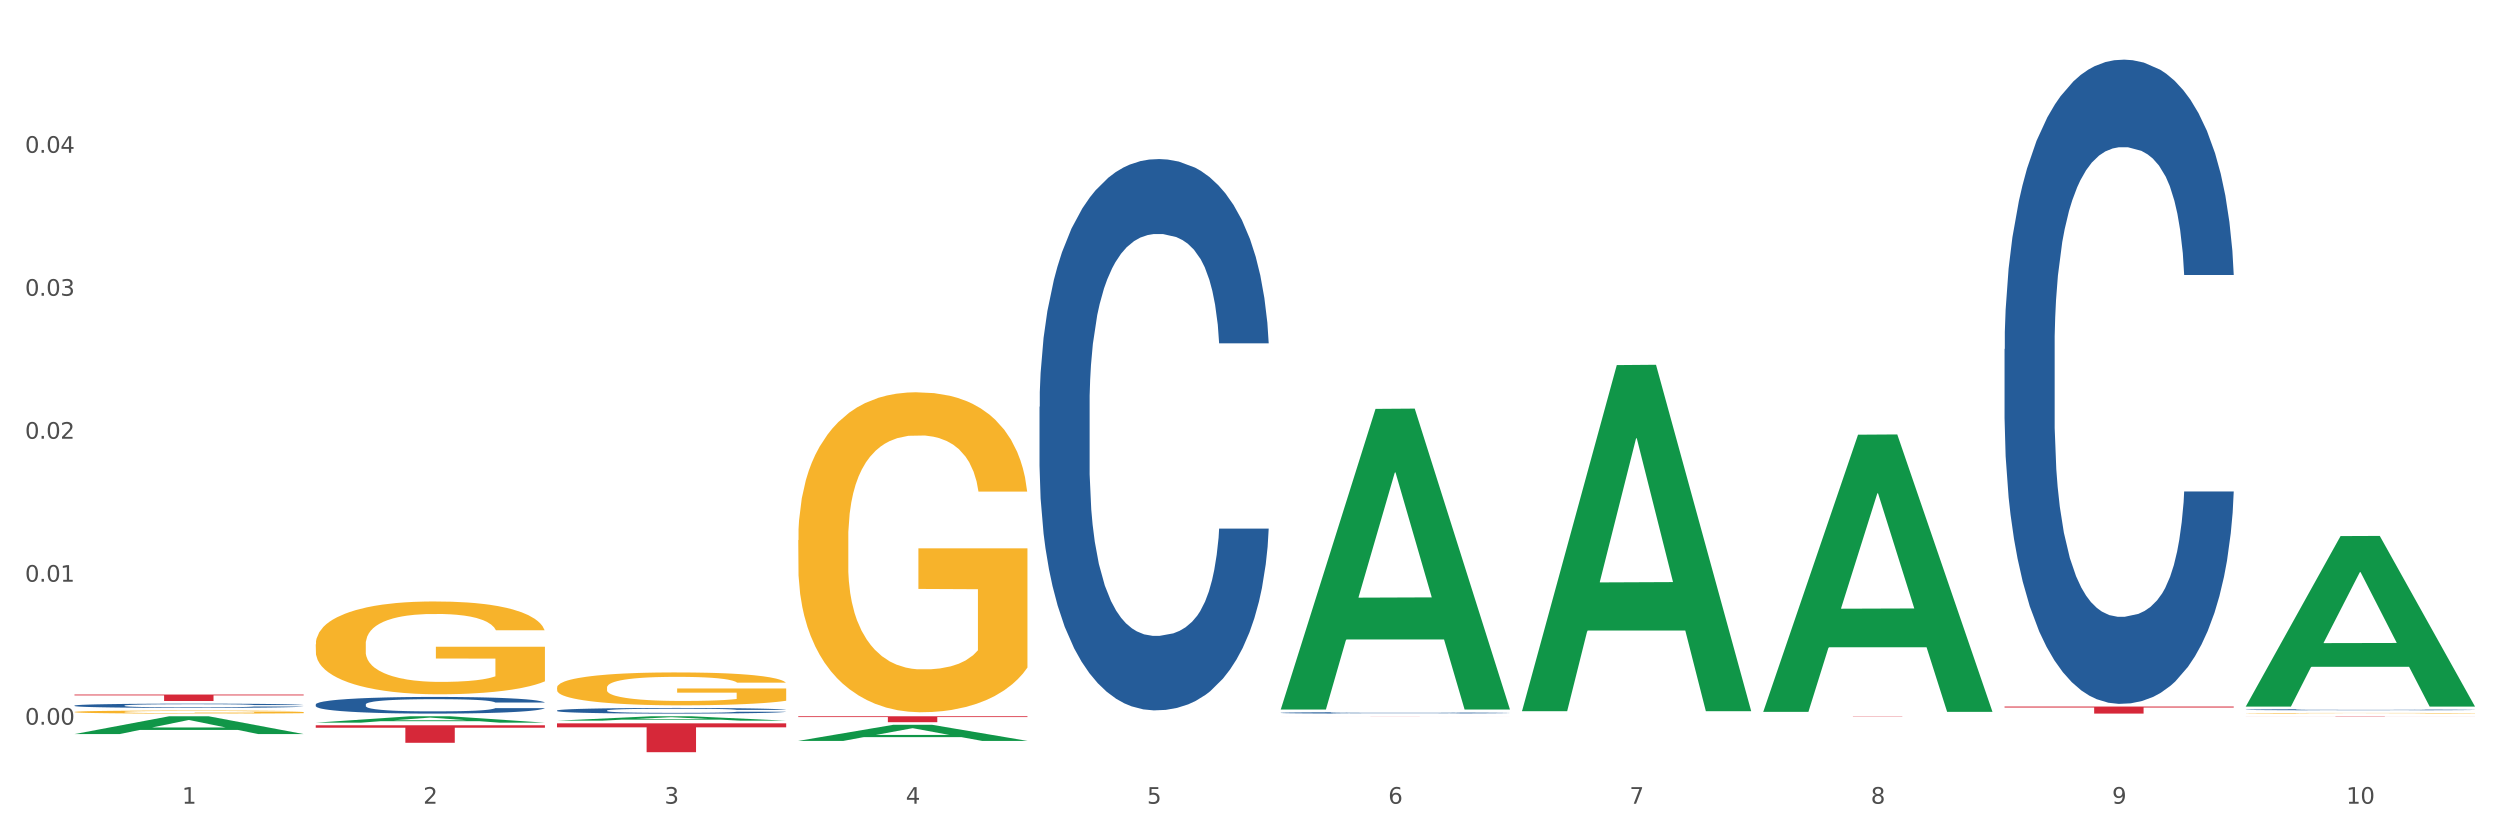 <?xml version="1.0" encoding="utf-8" standalone="no"?>
<!DOCTYPE svg PUBLIC "-//W3C//DTD SVG 1.1//EN"
  "http://www.w3.org/Graphics/SVG/1.1/DTD/svg11.dtd">
<svg xmlns:xlink="http://www.w3.org/1999/xlink" width="1080pt" height="360pt" viewBox="0 0 1080 360" xmlns="http://www.w3.org/2000/svg" version="1.1">
 <rect x="0" y="0" width="1080" height="360" fill="#333333" stroke="none"/>
 <defs>
  <style type="text/css">*{stroke-linejoin: round; stroke-linecap: butt}</style>
 </defs>
 <g id="figure_1">
  <g id="patch_1">
   <path d="M 0 360 
L 1080 360 
L 1080 0 
L 0 0 
z
" style="fill: #ffffff; stroke: #ffffff; stroke-linejoin: miter"/>
  </g>
  <g id="axes_1">
   <g id="matplotlib.axis_1">
    <g id="xtick_1">
     <g id="text_1">
      <!-- 1 -->
      <g style="fill: #4d4d4d" transform="translate(78.627 347.204) scale(0.096 -0.096)">
       <defs>
        <path id="DejaVuSans-31" d="M 794 531 
L 1825 531 
L 1825 4091 
L 703 3866 
L 703 4441 
L 1819 4666 
L 2450 4666 
L 2450 531 
L 3481 531 
L 3481 0 
L 794 0 
L 794 531 
z
" transform="scale(0.016)"/>
       </defs>
       <use xlink:href="#DejaVuSans-31"/>
      </g>
     </g>
    </g>
    <g id="xtick_2">
     <g id="text_2">
      <!-- 2 -->
      <g style="fill: #4d4d4d" transform="translate(182.851 347.204) scale(0.096 -0.096)">
       <defs>
        <path id="DejaVuSans-32" d="M 1228 531 
L 3431 531 
L 3431 0 
L 469 0 
L 469 531 
Q 828 903 1448 1529 
Q 2069 2156 2228 2338 
Q 2531 2678 2651 2914 
Q 2772 3150 2772 3378 
Q 2772 3750 2511 3984 
Q 2250 4219 1831 4219 
Q 1534 4219 1204 4116 
Q 875 4013 500 3803 
L 500 4441 
Q 881 4594 1212 4672 
Q 1544 4750 1819 4750 
Q 2544 4750 2975 4387 
Q 3406 4025 3406 3419 
Q 3406 3131 3298 2873 
Q 3191 2616 2906 2266 
Q 2828 2175 2409 1742 
Q 1991 1309 1228 531 
z
" transform="scale(0.016)"/>
       </defs>
       <use xlink:href="#DejaVuSans-32"/>
      </g>
     </g>
    </g>
    <g id="xtick_3">
     <g id="text_3">
      <!-- 3 -->
      <g style="fill: #4d4d4d" transform="translate(287.074 347.204) scale(0.096 -0.096)">
       <defs>
        <path id="DejaVuSans-33" d="M 2597 2516 
Q 3050 2419 3304 2112 
Q 3559 1806 3559 1356 
Q 3559 666 3084 287 
Q 2609 -91 1734 -91 
Q 1441 -91 1130 -33 
Q 819 25 488 141 
L 488 750 
Q 750 597 1062 519 
Q 1375 441 1716 441 
Q 2309 441 2620 675 
Q 2931 909 2931 1356 
Q 2931 1769 2642 2001 
Q 2353 2234 1838 2234 
L 1294 2234 
L 1294 2753 
L 1863 2753 
Q 2328 2753 2575 2939 
Q 2822 3125 2822 3475 
Q 2822 3834 2567 4026 
Q 2313 4219 1838 4219 
Q 1578 4219 1281 4162 
Q 984 4106 628 3988 
L 628 4550 
Q 988 4650 1302 4700 
Q 1616 4750 1894 4750 
Q 2613 4750 3031 4423 
Q 3450 4097 3450 3541 
Q 3450 3153 3228 2886 
Q 3006 2619 2597 2516 
z
" transform="scale(0.016)"/>
       </defs>
       <use xlink:href="#DejaVuSans-33"/>
      </g>
     </g>
    </g>
    <g id="xtick_4">
     <g id="text_4">
      <!-- 4 -->
      <g style="fill: #4d4d4d" transform="translate(391.298 347.204) scale(0.096 -0.096)">
       <defs>
        <path id="DejaVuSans-34" d="M 2419 4116 
L 825 1625 
L 2419 1625 
L 2419 4116 
z
M 2253 4666 
L 3047 4666 
L 3047 1625 
L 3713 1625 
L 3713 1100 
L 3047 1100 
L 3047 0 
L 2419 0 
L 2419 1100 
L 313 1100 
L 313 1709 
L 2253 4666 
z
" transform="scale(0.016)"/>
       </defs>
       <use xlink:href="#DejaVuSans-34"/>
      </g>
     </g>
    </g>
    <g id="xtick_5">
     <g id="text_5">
      <!-- 5 -->
      <g style="fill: #4d4d4d" transform="translate(495.522 347.204) scale(0.096 -0.096)">
       <defs>
        <path id="DejaVuSans-35" d="M 691 4666 
L 3169 4666 
L 3169 4134 
L 1269 4134 
L 1269 2991 
Q 1406 3038 1543 3061 
Q 1681 3084 1819 3084 
Q 2600 3084 3056 2656 
Q 3513 2228 3513 1497 
Q 3513 744 3044 326 
Q 2575 -91 1722 -91 
Q 1428 -91 1123 -41 
Q 819 9 494 109 
L 494 744 
Q 775 591 1075 516 
Q 1375 441 1709 441 
Q 2250 441 2565 725 
Q 2881 1009 2881 1497 
Q 2881 1984 2565 2268 
Q 2250 2553 1709 2553 
Q 1456 2553 1204 2497 
Q 953 2441 691 2322 
L 691 4666 
z
" transform="scale(0.016)"/>
       </defs>
       <use xlink:href="#DejaVuSans-35"/>
      </g>
     </g>
    </g>
    <g id="xtick_6">
     <g id="text_6">
      <!-- 6 -->
      <g style="fill: #4d4d4d" transform="translate(599.745 347.204) scale(0.096 -0.096)">
       <defs>
        <path id="DejaVuSans-36" d="M 2113 2584 
Q 1688 2584 1439 2293 
Q 1191 2003 1191 1497 
Q 1191 994 1439 701 
Q 1688 409 2113 409 
Q 2538 409 2786 701 
Q 3034 994 3034 1497 
Q 3034 2003 2786 2293 
Q 2538 2584 2113 2584 
z
M 3366 4563 
L 3366 3988 
Q 3128 4100 2886 4159 
Q 2644 4219 2406 4219 
Q 1781 4219 1451 3797 
Q 1122 3375 1075 2522 
Q 1259 2794 1537 2939 
Q 1816 3084 2150 3084 
Q 2853 3084 3261 2657 
Q 3669 2231 3669 1497 
Q 3669 778 3244 343 
Q 2819 -91 2113 -91 
Q 1303 -91 875 529 
Q 447 1150 447 2328 
Q 447 3434 972 4092 
Q 1497 4750 2381 4750 
Q 2619 4750 2861 4703 
Q 3103 4656 3366 4563 
z
" transform="scale(0.016)"/>
       </defs>
       <use xlink:href="#DejaVuSans-36"/>
      </g>
     </g>
    </g>
    <g id="xtick_7">
     <g id="text_7">
      <!-- 7 -->
      <g style="fill: #4d4d4d" transform="translate(703.969 347.204) scale(0.096 -0.096)">
       <defs>
        <path id="DejaVuSans-37" d="M 525 4666 
L 3525 4666 
L 3525 4397 
L 1831 0 
L 1172 0 
L 2766 4134 
L 525 4134 
L 525 4666 
z
" transform="scale(0.016)"/>
       </defs>
       <use xlink:href="#DejaVuSans-37"/>
      </g>
     </g>
    </g>
    <g id="xtick_8">
     <g id="text_8">
      <!-- 8 -->
      <g style="fill: #4d4d4d" transform="translate(808.193 347.204) scale(0.096 -0.096)">
       <defs>
        <path id="DejaVuSans-38" d="M 2034 2216 
Q 1584 2216 1326 1975 
Q 1069 1734 1069 1313 
Q 1069 891 1326 650 
Q 1584 409 2034 409 
Q 2484 409 2743 651 
Q 3003 894 3003 1313 
Q 3003 1734 2745 1975 
Q 2488 2216 2034 2216 
z
M 1403 2484 
Q 997 2584 770 2862 
Q 544 3141 544 3541 
Q 544 4100 942 4425 
Q 1341 4750 2034 4750 
Q 2731 4750 3128 4425 
Q 3525 4100 3525 3541 
Q 3525 3141 3298 2862 
Q 3072 2584 2669 2484 
Q 3125 2378 3379 2068 
Q 3634 1759 3634 1313 
Q 3634 634 3220 271 
Q 2806 -91 2034 -91 
Q 1263 -91 848 271 
Q 434 634 434 1313 
Q 434 1759 690 2068 
Q 947 2378 1403 2484 
z
M 1172 3481 
Q 1172 3119 1398 2916 
Q 1625 2713 2034 2713 
Q 2441 2713 2670 2916 
Q 2900 3119 2900 3481 
Q 2900 3844 2670 4047 
Q 2441 4250 2034 4250 
Q 1625 4250 1398 4047 
Q 1172 3844 1172 3481 
z
" transform="scale(0.016)"/>
       </defs>
       <use xlink:href="#DejaVuSans-38"/>
      </g>
     </g>
    </g>
    <g id="xtick_9">
     <g id="text_9">
      <!-- 9 -->
      <g style="fill: #4d4d4d" transform="translate(912.416 347.204) scale(0.096 -0.096)">
       <defs>
        <path id="DejaVuSans-39" d="M 703 97 
L 703 672 
Q 941 559 1184 500 
Q 1428 441 1663 441 
Q 2288 441 2617 861 
Q 2947 1281 2994 2138 
Q 2813 1869 2534 1725 
Q 2256 1581 1919 1581 
Q 1219 1581 811 2004 
Q 403 2428 403 3163 
Q 403 3881 828 4315 
Q 1253 4750 1959 4750 
Q 2769 4750 3195 4129 
Q 3622 3509 3622 2328 
Q 3622 1225 3098 567 
Q 2575 -91 1691 -91 
Q 1453 -91 1209 -44 
Q 966 3 703 97 
z
M 1959 2075 
Q 2384 2075 2632 2365 
Q 2881 2656 2881 3163 
Q 2881 3666 2632 3958 
Q 2384 4250 1959 4250 
Q 1534 4250 1286 3958 
Q 1038 3666 1038 3163 
Q 1038 2656 1286 2365 
Q 1534 2075 1959 2075 
z
" transform="scale(0.016)"/>
       </defs>
       <use xlink:href="#DejaVuSans-39"/>
      </g>
     </g>
    </g>
    <g id="xtick_10">
     <g id="text_10">
      <!-- 10 -->
      <g style="fill: #4d4d4d" transform="translate(1013.586 347.204) scale(0.096 -0.096)">
       <defs>
        <path id="DejaVuSans-30" d="M 2034 4250 
Q 1547 4250 1301 3770 
Q 1056 3291 1056 2328 
Q 1056 1369 1301 889 
Q 1547 409 2034 409 
Q 2525 409 2770 889 
Q 3016 1369 3016 2328 
Q 3016 3291 2770 3770 
Q 2525 4250 2034 4250 
z
M 2034 4750 
Q 2819 4750 3233 4129 
Q 3647 3509 3647 2328 
Q 3647 1150 3233 529 
Q 2819 -91 2034 -91 
Q 1250 -91 836 529 
Q 422 1150 422 2328 
Q 422 3509 836 4129 
Q 1250 4750 2034 4750 
z
" transform="scale(0.016)"/>
       </defs>
       <use xlink:href="#DejaVuSans-31"/>
       <use xlink:href="#DejaVuSans-30" transform="translate(63.623 0)"/>
      </g>
     </g>
    </g>
    <g id="xtick_11"/>
    <g id="xtick_12"/>
    <g id="xtick_13"/>
    <g id="xtick_14"/>
    <g id="xtick_15"/>
    <g id="xtick_16"/>
    <g id="xtick_17"/>
    <g id="xtick_18"/>
    <g id="xtick_19"/>
   </g>
   <g id="matplotlib.axis_2">
    <g id="ytick_1">
     <g id="text_11">
      <!-- 0.00 -->
      <g style="fill: #4d4d4d" transform="translate(10.8 313.062) scale(0.096 -0.096)">
       <defs>
        <path id="DejaVuSans-2e" d="M 684 794 
L 1344 794 
L 1344 0 
L 684 0 
L 684 794 
z
" transform="scale(0.016)"/>
       </defs>
       <use xlink:href="#DejaVuSans-30"/>
       <use xlink:href="#DejaVuSans-2e" transform="translate(63.623 0)"/>
       <use xlink:href="#DejaVuSans-30" transform="translate(95.41 0)"/>
       <use xlink:href="#DejaVuSans-30" transform="translate(159.033 0)"/>
      </g>
     </g>
    </g>
    <g id="ytick_2">
     <g id="text_12">
      <!-- 0.01 -->
      <g style="fill: #4d4d4d" transform="translate(10.8 251.297) scale(0.096 -0.096)">
       <use xlink:href="#DejaVuSans-30"/>
       <use xlink:href="#DejaVuSans-2e" transform="translate(63.623 0)"/>
       <use xlink:href="#DejaVuSans-30" transform="translate(95.41 0)"/>
       <use xlink:href="#DejaVuSans-31" transform="translate(159.033 0)"/>
      </g>
     </g>
    </g>
    <g id="ytick_3">
     <g id="text_13">
      <!-- 0.02 -->
      <g style="fill: #4d4d4d" transform="translate(10.8 189.532) scale(0.096 -0.096)">
       <use xlink:href="#DejaVuSans-30"/>
       <use xlink:href="#DejaVuSans-2e" transform="translate(63.623 0)"/>
       <use xlink:href="#DejaVuSans-30" transform="translate(95.41 0)"/>
       <use xlink:href="#DejaVuSans-32" transform="translate(159.033 0)"/>
      </g>
     </g>
    </g>
    <g id="ytick_4">
     <g id="text_14">
      <!-- 0.03 -->
      <g style="fill: #4d4d4d" transform="translate(10.8 127.767) scale(0.096 -0.096)">
       <use xlink:href="#DejaVuSans-30"/>
       <use xlink:href="#DejaVuSans-2e" transform="translate(63.623 0)"/>
       <use xlink:href="#DejaVuSans-30" transform="translate(95.41 0)"/>
       <use xlink:href="#DejaVuSans-33" transform="translate(159.033 0)"/>
      </g>
     </g>
    </g>
    <g id="ytick_5">
     <g id="text_15">
      <!-- 0.04 -->
      <g style="fill: #4d4d4d" transform="translate(10.8 66.002) scale(0.096 -0.096)">
       <use xlink:href="#DejaVuSans-30"/>
       <use xlink:href="#DejaVuSans-2e" transform="translate(63.623 0)"/>
       <use xlink:href="#DejaVuSans-30" transform="translate(95.41 0)"/>
       <use xlink:href="#DejaVuSans-34" transform="translate(159.033 0)"/>
      </g>
     </g>
    </g>
    <g id="ytick_6"/>
    <g id="ytick_7"/>
    <g id="ytick_8"/>
    <g id="ytick_9"/>
    <g id="ytick_10"/>
   </g>
   <g id="PolyCollection_1">
    <path d="M 32.175 317.111 
L 32.277 317.104 
L 73.107 309.422 
L 90.051 309.415 
L 131.187 317.125 
L 111.589 317.125 
L 102.709 315.33 
L 60.552 315.33 
L 60.246 315.359 
L 51.671 317.125 
L 32.175 317.125 
L 32.175 317.111 
L 65.86 314.258 
L 97.401 314.251 
L 81.783 311.058 
L 81.579 311.044 
L 81.375 311.065 
L 65.758 314.251 
L 65.86 314.258 
L 32.175 317.111 
z
" clip-path="url(#p99f26b6ad5)" style="fill: #109648"/>
    <path d="M 865.964 305.22 
L 964.976 305.22 
L 964.976 305.646 
L 926.028 305.648 
L 926.028 308.28 
L 904.677 308.28 
L 904.677 305.648 
L 865.964 305.646 
L 865.964 305.223 
L 865.964 305.22 
z
" clip-path="url(#p99f26b6ad5)" style="fill: #d62839"/>
    <path d="M 761.74 309.415 
L 860.753 309.415 
L 860.753 309.43 
L 821.805 309.431 
L 821.805 309.529 
L 800.454 309.529 
L 800.454 309.431 
L 761.74 309.43 
L 761.74 309.415 
L 761.74 309.415 
z
" clip-path="url(#p99f26b6ad5)" style="fill: #d62839"/>
    <path d="M 553.293 309.415 
L 652.306 309.415 
L 652.306 309.42 
L 613.358 309.42 
L 613.358 309.452 
L 592.006 309.452 
L 592.006 309.42 
L 553.293 309.42 
L 553.293 309.415 
L 553.293 309.415 
z
" clip-path="url(#p99f26b6ad5)" style="fill: #d62839"/>
    <path d="M 344.846 309.415 
L 443.858 309.415 
L 443.858 309.772 
L 404.91 309.774 
L 404.91 311.987 
L 383.559 311.987 
L 383.559 309.774 
L 344.846 309.772 
L 344.846 309.417 
L 344.846 309.415 
z
" clip-path="url(#p99f26b6ad5)" style="fill: #d62839"/>
    <path d="M 240.622 312.467 
L 339.635 312.467 
L 339.635 314.202 
L 300.687 314.213 
L 300.687 324.95 
L 279.336 324.95 
L 279.336 314.213 
L 240.622 314.202 
L 240.622 312.479 
L 240.622 312.467 
z
" clip-path="url(#p99f26b6ad5)" style="fill: #d62839"/>
    <path d="M 136.399 313.326 
L 235.411 313.326 
L 235.411 314.378 
L 196.463 314.385 
L 196.463 320.896 
L 175.112 320.896 
L 175.112 314.385 
L 136.399 314.378 
L 136.399 313.333 
L 136.399 313.326 
z
" clip-path="url(#p99f26b6ad5)" style="fill: #d62839"/>
    <path d="M 970.188 309.415 
L 1069.2 309.415 
L 1069.2 309.433 
L 1030.252 309.433 
L 1030.252 309.545 
L 1008.901 309.545 
L 1008.901 309.433 
L 970.188 309.433 
L 970.188 309.415 
L 970.188 309.415 
z
" clip-path="url(#p99f26b6ad5)" style="fill: #d62839"/>
    <path d="M 32.175 300.032 
L 131.187 300.032 
L 131.187 300.422 
L 92.239 300.425 
L 92.239 302.839 
L 70.888 302.839 
L 70.888 300.425 
L 32.175 300.422 
L 32.175 300.034 
L 32.175 300.032 
z
" clip-path="url(#p99f26b6ad5)" style="fill: #d62839"/>
    <path d="M 136.399 304.311 
L 136.516 304.304 
L 136.516 304.12 
L 136.867 303.87 
L 138.154 303.409 
L 139.793 303.06 
L 142.602 302.652 
L 144.123 302.481 
L 146.113 302.29 
L 150.209 301.981 
L 154.89 301.718 
L 158.167 301.573 
L 160.625 301.481 
L 166.126 301.316 
L 169.286 301.244 
L 172.563 301.185 
L 175.372 301.145 
L 180.053 301.099 
L 183.798 301.079 
L 188.129 301.073 
L 191.757 301.079 
L 196.555 301.106 
L 203.577 301.185 
L 206.269 301.231 
L 209.897 301.31 
L 213.642 301.415 
L 216.685 301.52 
L 220.196 301.672 
L 223.824 301.869 
L 227.336 302.119 
L 229.793 302.35 
L 231.783 302.593 
L 233.538 302.889 
L 234.826 303.212 
L 235.411 303.482 
L 213.993 303.482 
L 213.408 303.238 
L 212.238 302.975 
L 211.068 302.797 
L 209.78 302.652 
L 207.791 302.488 
L 206.035 302.383 
L 203.109 302.257 
L 200.417 302.178 
L 198.194 302.132 
L 195.502 302.093 
L 189.767 302.053 
L 185.671 302.053 
L 183.096 302.067 
L 179.936 302.099 
L 177.244 302.146 
L 174.084 302.225 
L 171.626 302.31 
L 169.169 302.422 
L 167.764 302.501 
L 165.658 302.646 
L 164.253 302.764 
L 162.381 302.968 
L 161.327 303.113 
L 159.455 303.488 
L 158.635 303.765 
L 158.284 303.956 
L 158.05 304.166 
L 158.05 305.193 
L 158.752 305.654 
L 159.338 305.851 
L 160.274 306.075 
L 162.029 306.365 
L 164.604 306.648 
L 167.296 306.852 
L 169.52 306.977 
L 171.626 307.069 
L 173.733 307.141 
L 176.308 307.207 
L 178.415 307.247 
L 181.575 307.286 
L 185.32 307.306 
L 188.246 307.306 
L 194.214 307.273 
L 196.906 307.24 
L 199.481 307.194 
L 202.29 307.121 
L 204.514 307.042 
L 205.801 306.983 
L 207.908 306.858 
L 209.546 306.727 
L 210.951 306.575 
L 211.887 306.444 
L 212.94 306.246 
L 213.759 306.022 
L 213.993 305.904 
L 235.411 305.904 
L 234.943 306.141 
L 234.124 306.371 
L 232.485 306.68 
L 231.198 306.858 
L 229.208 307.075 
L 227.102 307.26 
L 224.176 307.464 
L 221.484 307.615 
L 218.675 307.747 
L 215.632 307.865 
L 210.131 308.03 
L 208.142 308.076 
L 203.928 308.155 
L 200.651 308.201 
L 195.853 308.247 
L 190.937 308.273 
L 185.788 308.28 
L 181.223 308.267 
L 176.191 308.227 
L 173.031 308.188 
L 169.52 308.129 
L 165.424 308.036 
L 161.561 307.924 
L 157.933 307.793 
L 154.539 307.641 
L 151.379 307.47 
L 147.283 307.187 
L 144.24 306.911 
L 142.016 306.654 
L 140.495 306.437 
L 138.973 306.161 
L 138.154 305.97 
L 136.867 305.509 
L 136.399 305.081 
L 136.399 304.311 
z
" clip-path="url(#p99f26b6ad5)" style="fill: #255c99"/>
    <path d="M 240.622 306.937 
L 240.739 306.935 
L 240.739 306.872 
L 241.09 306.788 
L 242.378 306.632 
L 244.016 306.514 
L 246.825 306.376 
L 248.347 306.318 
L 250.336 306.253 
L 254.432 306.148 
L 259.114 306.059 
L 262.391 306.01 
L 264.849 305.979 
L 270.349 305.924 
L 273.509 305.899 
L 276.786 305.879 
L 279.595 305.866 
L 284.277 305.85 
L 288.022 305.843 
L 292.352 305.841 
L 295.98 305.843 
L 300.779 305.852 
L 307.801 305.879 
L 310.493 305.895 
L 314.121 305.921 
L 317.866 305.957 
L 320.909 305.993 
L 324.42 306.044 
L 328.048 306.111 
L 331.559 306.195 
L 334.017 306.273 
L 336.007 306.356 
L 337.762 306.456 
L 339.049 306.565 
L 339.635 306.656 
L 318.217 306.656 
L 317.632 306.574 
L 316.462 306.485 
L 315.291 306.425 
L 314.004 306.376 
L 312.014 306.32 
L 310.259 306.284 
L 307.333 306.242 
L 304.641 306.215 
L 302.417 306.2 
L 299.725 306.186 
L 293.991 306.173 
L 289.894 306.173 
L 287.32 306.177 
L 284.16 306.189 
L 281.468 306.204 
L 278.308 306.231 
L 275.85 306.26 
L 273.392 306.298 
L 271.988 306.324 
L 269.881 306.373 
L 268.477 306.414 
L 266.604 306.483 
L 265.551 306.532 
L 263.678 306.658 
L 262.859 306.752 
L 262.508 306.817 
L 262.274 306.888 
L 262.274 307.235 
L 262.976 307.391 
L 263.561 307.458 
L 264.498 307.534 
L 266.253 307.632 
L 268.828 307.728 
L 271.52 307.797 
L 273.743 307.839 
L 275.85 307.87 
L 277.957 307.895 
L 280.532 307.917 
L 282.638 307.93 
L 285.798 307.944 
L 289.543 307.95 
L 292.469 307.95 
L 298.438 307.939 
L 301.13 307.928 
L 303.705 307.912 
L 306.513 307.888 
L 308.737 307.861 
L 310.025 307.841 
L 312.131 307.799 
L 313.77 307.754 
L 315.174 307.703 
L 316.11 307.659 
L 317.164 307.592 
L 317.983 307.516 
L 318.217 307.476 
L 339.635 307.476 
L 339.167 307.556 
L 338.347 307.634 
L 336.709 307.739 
L 335.421 307.799 
L 333.432 307.872 
L 331.325 307.935 
L 328.399 308.004 
L 325.707 308.055 
L 322.899 308.099 
L 319.856 308.14 
L 314.355 308.195 
L 312.365 308.211 
L 308.152 308.238 
L 304.875 308.253 
L 300.077 308.269 
L 295.161 308.278 
L 290.011 308.28 
L 285.447 308.275 
L 280.414 308.262 
L 277.254 308.249 
L 273.743 308.229 
L 269.647 308.197 
L 265.785 308.16 
L 262.157 308.115 
L 258.763 308.064 
L 255.603 308.006 
L 251.507 307.91 
L 248.464 307.817 
L 246.24 307.73 
L 244.718 307.656 
L 243.197 307.563 
L 242.378 307.498 
L 241.09 307.342 
L 240.622 307.197 
L 240.622 306.937 
z
" clip-path="url(#p99f26b6ad5)" style="fill: #255c99"/>
    <path d="M 449.069 175.726 
L 449.187 175.509 
L 449.187 169.418 
L 449.538 161.153 
L 450.825 145.926 
L 452.464 134.398 
L 455.272 120.912 
L 456.794 115.256 
L 458.783 108.948 
L 462.88 98.725 
L 467.561 90.025 
L 470.838 85.239 
L 473.296 82.194 
L 478.797 76.756 
L 481.957 74.363 
L 485.234 72.406 
L 488.042 71.101 
L 492.724 69.578 
L 496.469 68.925 
L 500.799 68.708 
L 504.427 68.925 
L 509.226 69.795 
L 516.248 72.406 
L 518.94 73.928 
L 522.568 76.538 
L 526.313 80.019 
L 529.356 83.499 
L 532.867 88.502 
L 536.495 95.027 
L 540.006 103.293 
L 542.464 110.906 
L 544.454 118.954 
L 546.209 128.743 
L 547.497 139.401 
L 548.082 148.319 
L 526.664 148.319 
L 526.079 140.271 
L 524.909 131.57 
L 523.738 125.697 
L 522.451 120.912 
L 520.461 115.474 
L 518.706 111.994 
L 515.78 107.861 
L 513.088 105.251 
L 510.864 103.728 
L 508.173 102.423 
L 502.438 101.118 
L 498.342 101.118 
L 495.767 101.553 
L 492.607 102.641 
L 489.915 104.163 
L 486.755 106.773 
L 484.297 109.601 
L 481.84 113.299 
L 480.435 115.909 
L 478.328 120.694 
L 476.924 124.61 
L 475.051 131.353 
L 473.998 136.138 
L 472.126 148.537 
L 471.306 157.672 
L 470.955 163.98 
L 470.721 170.941 
L 470.721 204.873 
L 471.423 220.1 
L 472.009 226.625 
L 472.945 234.021 
L 474.7 243.591 
L 477.275 252.945 
L 479.967 259.688 
L 482.191 263.82 
L 484.297 266.866 
L 486.404 269.258 
L 488.979 271.434 
L 491.085 272.739 
L 494.245 274.044 
L 497.991 274.696 
L 500.916 274.696 
L 506.885 273.609 
L 509.577 272.521 
L 512.152 270.998 
L 514.961 268.606 
L 517.184 265.996 
L 518.472 264.038 
L 520.578 259.905 
L 522.217 255.555 
L 523.621 250.552 
L 524.558 246.202 
L 525.611 239.676 
L 526.43 232.281 
L 526.664 228.365 
L 548.082 228.365 
L 547.614 236.196 
L 546.795 243.809 
L 545.156 254.032 
L 543.869 259.905 
L 541.879 267.083 
L 539.772 273.174 
L 536.846 279.917 
L 534.155 284.92 
L 531.346 289.27 
L 528.303 293.185 
L 522.802 298.623 
L 520.813 300.146 
L 516.599 302.756 
L 513.322 304.279 
L 508.524 305.801 
L 503.608 306.671 
L 498.459 306.889 
L 493.894 306.454 
L 488.862 305.149 
L 485.702 303.844 
L 482.191 301.886 
L 478.094 298.841 
L 474.232 295.143 
L 470.604 290.793 
L 467.21 285.79 
L 464.05 280.134 
L 459.954 270.781 
L 456.911 261.645 
L 454.687 253.162 
L 453.166 245.984 
L 451.644 236.848 
L 450.825 230.54 
L 449.538 215.314 
L 449.069 201.176 
L 449.069 175.726 
z
" clip-path="url(#p99f26b6ad5)" style="fill: #255c99"/>
    <path d="M 553.293 307.939 
L 553.41 307.938 
L 553.41 307.922 
L 553.761 307.901 
L 555.049 307.861 
L 556.687 307.831 
L 559.496 307.796 
L 561.017 307.782 
L 563.007 307.765 
L 567.103 307.739 
L 571.785 307.716 
L 575.062 307.704 
L 577.52 307.696 
L 583.02 307.681 
L 586.18 307.675 
L 589.457 307.67 
L 592.266 307.667 
L 596.948 307.663 
L 600.693 307.661 
L 605.023 307.661 
L 608.651 307.661 
L 613.45 307.663 
L 620.472 307.67 
L 623.164 307.674 
L 626.792 307.681 
L 630.537 307.69 
L 633.58 307.699 
L 637.091 307.712 
L 640.719 307.729 
L 644.23 307.75 
L 646.688 307.77 
L 648.677 307.791 
L 650.433 307.817 
L 651.72 307.844 
L 652.306 307.868 
L 630.888 307.868 
L 630.303 307.847 
L 629.132 307.824 
L 627.962 307.809 
L 626.675 307.796 
L 624.685 307.782 
L 622.929 307.773 
L 620.004 307.762 
L 617.312 307.756 
L 615.088 307.752 
L 612.396 307.748 
L 606.661 307.745 
L 602.565 307.745 
L 599.99 307.746 
L 596.83 307.749 
L 594.139 307.753 
L 590.979 307.76 
L 588.521 307.767 
L 586.063 307.776 
L 584.659 307.783 
L 582.552 307.796 
L 581.148 307.806 
L 579.275 307.823 
L 578.222 307.836 
L 576.349 307.868 
L 575.53 307.892 
L 575.179 307.908 
L 574.945 307.926 
L 574.945 308.015 
L 575.647 308.054 
L 576.232 308.071 
L 577.168 308.09 
L 578.924 308.115 
L 581.499 308.14 
L 584.191 308.157 
L 586.414 308.168 
L 588.521 308.176 
L 590.628 308.182 
L 593.202 308.188 
L 595.309 308.191 
L 598.469 308.194 
L 602.214 308.196 
L 605.14 308.196 
L 611.109 308.193 
L 613.801 308.191 
L 616.375 308.187 
L 619.184 308.18 
L 621.408 308.174 
L 622.695 308.168 
L 624.802 308.158 
L 626.441 308.146 
L 627.845 308.133 
L 628.781 308.122 
L 629.835 308.105 
L 630.654 308.086 
L 630.888 308.076 
L 652.306 308.076 
L 651.837 308.096 
L 651.018 308.116 
L 649.38 308.142 
L 648.092 308.158 
L 646.103 308.176 
L 643.996 308.192 
L 641.07 308.21 
L 638.378 308.223 
L 635.569 308.234 
L 632.526 308.244 
L 627.026 308.258 
L 625.036 308.262 
L 620.823 308.269 
L 617.546 308.273 
L 612.747 308.277 
L 607.832 308.279 
L 602.682 308.28 
L 598.118 308.279 
L 593.085 308.275 
L 589.925 308.272 
L 586.414 308.267 
L 582.318 308.259 
L 578.456 308.249 
L 574.828 308.238 
L 571.434 308.225 
L 568.274 308.21 
L 564.177 308.186 
L 561.135 308.162 
L 558.911 308.14 
L 557.389 308.122 
L 555.868 308.098 
L 555.049 308.081 
L 553.761 308.042 
L 553.293 308.005 
L 553.293 307.939 
z
" clip-path="url(#p99f26b6ad5)" style="fill: #255c99"/>
    <path d="M 865.964 150.816 
L 866.081 150.561 
L 866.081 143.444 
L 866.432 133.786 
L 867.719 115.993 
L 869.358 102.522 
L 872.167 86.763 
L 873.688 80.154 
L 875.678 72.783 
L 879.774 60.836 
L 884.456 50.669 
L 887.733 45.077 
L 890.19 41.519 
L 895.691 35.164 
L 898.851 32.368 
L 902.128 30.081 
L 904.937 28.555 
L 909.618 26.776 
L 913.364 26.014 
L 917.694 25.759 
L 921.322 26.014 
L 926.12 27.03 
L 933.143 30.081 
L 935.834 31.86 
L 939.463 34.91 
L 943.208 38.977 
L 946.251 43.044 
L 949.762 48.89 
L 953.39 56.515 
L 956.901 66.174 
L 959.359 75.07 
L 961.348 84.475 
L 963.104 95.913 
L 964.391 108.368 
L 964.976 118.789 
L 943.559 118.789 
L 942.974 109.384 
L 941.803 99.217 
L 940.633 92.354 
L 939.346 86.763 
L 937.356 80.408 
L 935.6 76.341 
L 932.674 71.512 
L 929.983 68.462 
L 927.759 66.682 
L 925.067 65.157 
L 919.332 63.632 
L 915.236 63.632 
L 912.661 64.141 
L 909.501 65.411 
L 906.81 67.191 
L 903.65 70.241 
L 901.192 73.545 
L 898.734 77.866 
L 897.33 80.916 
L 895.223 86.508 
L 893.819 91.084 
L 891.946 98.963 
L 890.893 104.555 
L 889.02 119.043 
L 888.201 129.719 
L 887.85 137.09 
L 887.616 145.224 
L 887.616 184.876 
L 888.318 202.668 
L 888.903 210.294 
L 889.839 218.936 
L 891.595 230.12 
L 894.17 241.049 
L 896.861 248.929 
L 899.085 253.758 
L 901.192 257.317 
L 903.298 260.113 
L 905.873 262.655 
L 907.98 264.18 
L 911.14 265.705 
L 914.885 266.467 
L 917.811 266.467 
L 923.78 265.196 
L 926.472 263.925 
L 929.046 262.146 
L 931.855 259.35 
L 934.079 256.3 
L 935.366 254.012 
L 937.473 249.183 
L 939.111 244.099 
L 940.516 238.253 
L 941.452 233.17 
L 942.505 225.544 
L 943.325 216.902 
L 943.559 212.327 
L 964.976 212.327 
L 964.508 221.477 
L 963.689 230.374 
L 962.05 242.32 
L 960.763 249.183 
L 958.773 257.571 
L 956.667 264.688 
L 953.741 272.568 
L 951.049 278.414 
L 948.24 283.497 
L 945.197 288.072 
L 939.697 294.427 
L 937.707 296.206 
L 933.494 299.256 
L 930.217 301.036 
L 925.418 302.815 
L 920.503 303.832 
L 915.353 304.086 
L 910.789 303.577 
L 905.756 302.052 
L 902.596 300.527 
L 899.085 298.24 
L 894.989 294.681 
L 891.127 290.36 
L 887.499 285.276 
L 884.105 279.43 
L 880.945 272.822 
L 876.848 261.892 
L 873.805 251.216 
L 871.582 241.303 
L 870.06 232.916 
L 868.539 222.24 
L 867.719 214.869 
L 866.432 197.076 
L 865.964 180.555 
L 865.964 150.816 
z
" clip-path="url(#p99f26b6ad5)" style="fill: #255c99"/>
    <path d="M 970.188 306.589 
L 970.305 306.589 
L 970.305 306.576 
L 970.656 306.56 
L 971.943 306.529 
L 973.582 306.506 
L 976.39 306.478 
L 977.912 306.467 
L 979.902 306.454 
L 983.998 306.434 
L 988.679 306.416 
L 991.956 306.406 
L 994.414 306.4 
L 999.915 306.389 
L 1003.075 306.384 
L 1006.352 306.381 
L 1009.161 306.378 
L 1013.842 306.375 
L 1017.587 306.374 
L 1021.917 306.373 
L 1025.546 306.374 
L 1030.344 306.375 
L 1037.366 306.381 
L 1040.058 306.384 
L 1043.686 306.389 
L 1047.431 306.396 
L 1050.474 306.403 
L 1053.985 306.413 
L 1057.613 306.426 
L 1061.125 306.443 
L 1063.582 306.458 
L 1065.572 306.475 
L 1067.327 306.494 
L 1068.615 306.516 
L 1069.2 306.534 
L 1047.782 306.534 
L 1047.197 306.518 
L 1046.027 306.5 
L 1044.857 306.488 
L 1043.569 306.478 
L 1041.58 306.467 
L 1039.824 306.46 
L 1036.898 306.452 
L 1034.206 306.447 
L 1031.983 306.444 
L 1029.291 306.441 
L 1023.556 306.439 
L 1019.46 306.439 
L 1016.885 306.439 
L 1013.725 306.442 
L 1011.033 306.445 
L 1007.873 306.45 
L 1005.415 306.456 
L 1002.958 306.463 
L 1001.553 306.468 
L 999.447 306.478 
L 998.042 306.486 
L 996.17 306.5 
L 995.116 306.509 
L 993.244 306.534 
L 992.424 306.553 
L 992.073 306.565 
L 991.839 306.579 
L 991.839 306.648 
L 992.541 306.679 
L 993.127 306.692 
L 994.063 306.707 
L 995.818 306.726 
L 998.393 306.745 
L 1001.085 306.759 
L 1003.309 306.767 
L 1005.415 306.773 
L 1007.522 306.778 
L 1010.097 306.782 
L 1012.203 306.785 
L 1015.363 306.788 
L 1019.109 306.789 
L 1022.035 306.789 
L 1028.003 306.787 
L 1030.695 306.785 
L 1033.27 306.782 
L 1036.079 306.777 
L 1038.303 306.771 
L 1039.59 306.767 
L 1041.697 306.759 
L 1043.335 306.75 
L 1044.739 306.74 
L 1045.676 306.731 
L 1046.729 306.718 
L 1047.548 306.703 
L 1047.782 306.695 
L 1069.2 306.695 
L 1068.732 306.711 
L 1067.913 306.727 
L 1066.274 306.747 
L 1064.987 306.759 
L 1062.997 306.774 
L 1060.89 306.786 
L 1057.965 306.8 
L 1055.273 306.81 
L 1052.464 306.818 
L 1049.421 306.826 
L 1043.92 306.837 
L 1041.931 306.84 
L 1037.717 306.846 
L 1034.44 306.849 
L 1029.642 306.852 
L 1024.726 306.854 
L 1019.577 306.854 
L 1015.012 306.853 
L 1009.98 306.85 
L 1006.82 306.848 
L 1003.309 306.844 
L 999.212 306.838 
L 995.35 306.83 
L 991.722 306.821 
L 988.328 306.811 
L 985.168 306.8 
L 981.072 306.781 
L 978.029 306.763 
L 975.805 306.746 
L 974.284 306.731 
L 972.762 306.713 
L 971.943 306.7 
L 970.656 306.669 
L 970.188 306.641 
L 970.188 306.589 
z
" clip-path="url(#p99f26b6ad5)" style="fill: #255c99"/>
    <path d="M 32.175 304.801 
L 32.292 304.799 
L 32.292 304.752 
L 32.643 304.688 
L 33.931 304.57 
L 35.569 304.481 
L 38.378 304.377 
L 39.899 304.333 
L 41.889 304.284 
L 45.985 304.205 
L 50.667 304.138 
L 53.944 304.101 
L 56.401 304.077 
L 61.902 304.035 
L 65.062 304.017 
L 68.339 304.002 
L 71.148 303.992 
L 75.829 303.98 
L 79.575 303.975 
L 83.905 303.973 
L 87.533 303.975 
L 92.331 303.982 
L 99.354 304.002 
L 102.045 304.014 
L 105.674 304.034 
L 109.419 304.061 
L 112.462 304.088 
L 115.973 304.126 
L 119.601 304.177 
L 123.112 304.241 
L 125.57 304.299 
L 127.559 304.362 
L 129.315 304.437 
L 130.602 304.52 
L 131.187 304.589 
L 109.77 304.589 
L 109.185 304.527 
L 108.014 304.459 
L 106.844 304.414 
L 105.557 304.377 
L 103.567 304.335 
L 101.811 304.308 
L 98.886 304.276 
L 96.194 304.256 
L 93.97 304.244 
L 91.278 304.234 
L 85.543 304.224 
L 81.447 304.224 
L 78.872 304.227 
L 75.712 304.236 
L 73.021 304.247 
L 69.861 304.268 
L 67.403 304.289 
L 64.945 304.318 
L 63.541 304.338 
L 61.434 304.375 
L 60.03 304.405 
L 58.157 304.458 
L 57.104 304.495 
L 55.231 304.59 
L 54.412 304.661 
L 54.061 304.71 
L 53.827 304.764 
L 53.827 305.026 
L 54.529 305.144 
L 55.114 305.194 
L 56.05 305.252 
L 57.806 305.326 
L 60.381 305.398 
L 63.072 305.45 
L 65.296 305.482 
L 67.403 305.506 
L 69.509 305.524 
L 72.084 305.541 
L 74.191 305.551 
L 77.351 305.561 
L 81.096 305.566 
L 84.022 305.566 
L 89.991 305.558 
L 92.683 305.549 
L 95.257 305.537 
L 98.066 305.519 
L 100.29 305.499 
L 101.577 305.484 
L 103.684 305.452 
L 105.322 305.418 
L 106.727 305.379 
L 107.663 305.346 
L 108.717 305.295 
L 109.536 305.238 
L 109.77 305.208 
L 131.187 305.208 
L 130.719 305.268 
L 129.9 305.327 
L 128.262 305.406 
L 126.974 305.452 
L 124.985 305.507 
L 122.878 305.554 
L 119.952 305.606 
L 117.26 305.645 
L 114.451 305.679 
L 111.408 305.709 
L 105.908 305.751 
L 103.918 305.763 
L 99.705 305.783 
L 96.428 305.795 
L 91.629 305.807 
L 86.714 305.813 
L 81.564 305.815 
L 77 305.812 
L 71.967 305.802 
L 68.807 305.791 
L 65.296 305.776 
L 61.2 305.753 
L 57.338 305.724 
L 53.71 305.691 
L 50.316 305.652 
L 47.156 305.608 
L 43.059 305.536 
L 40.016 305.465 
L 37.793 305.4 
L 36.271 305.344 
L 34.75 305.273 
L 33.931 305.225 
L 32.643 305.107 
L 32.175 304.998 
L 32.175 304.801 
z
" clip-path="url(#p99f26b6ad5)" style="fill: #255c99"/>
    <path d="M 344.846 233.335 
L 344.963 233.209 
L 344.963 228.664 
L 345.197 224.75 
L 346.366 215.282 
L 348.119 207.455 
L 349.405 203.289 
L 350.691 199.88 
L 352.21 196.471 
L 354.081 192.937 
L 357.471 187.761 
L 359.575 185.109 
L 362.147 182.332 
L 366.823 178.292 
L 370.213 176.02 
L 373.72 174.126 
L 379.448 171.854 
L 383.188 170.844 
L 387.163 170.086 
L 391.956 169.581 
L 395.579 169.455 
L 403.529 169.834 
L 410.309 170.97 
L 413.582 171.854 
L 417.79 173.369 
L 420.011 174.378 
L 423.635 176.398 
L 427.376 179.05 
L 429.947 181.322 
L 433.805 185.614 
L 436.728 189.907 
L 439.416 195.209 
L 440.819 198.87 
L 441.871 202.279 
L 442.806 206.192 
L 443.741 212.378 
L 422.7 212.378 
L 421.882 207.96 
L 420.596 203.794 
L 418.725 199.754 
L 417.089 197.229 
L 414.283 194.073 
L 411.711 192.053 
L 409.023 190.538 
L 405.75 189.275 
L 403.178 188.644 
L 399.554 188.139 
L 392.423 188.266 
L 387.63 189.275 
L 384.357 190.538 
L 382.253 191.674 
L 380.383 192.937 
L 378.279 194.704 
L 375.824 197.355 
L 374.07 199.754 
L 372.317 202.784 
L 370.914 205.814 
L 369.628 209.349 
L 368.576 213.136 
L 367.758 217.049 
L 367.056 221.847 
L 366.472 229.8 
L 366.472 247.096 
L 366.706 251.01 
L 367.29 256.186 
L 367.992 260.099 
L 369.161 264.77 
L 370.213 267.926 
L 372.2 272.471 
L 374.421 276.259 
L 376.174 278.657 
L 377.928 280.677 
L 380.967 283.455 
L 384.357 285.727 
L 387.28 287.116 
L 391.254 288.378 
L 393.943 288.883 
L 396.281 289.136 
L 402.009 289.136 
L 406.1 288.757 
L 410.659 287.873 
L 414.166 286.737 
L 417.089 285.348 
L 420.362 283.076 
L 422.466 280.93 
L 422.466 254.544 
L 396.748 254.418 
L 396.748 236.87 
L 443.858 236.87 
L 443.858 288.378 
L 441.871 291.029 
L 439.65 293.428 
L 437.312 295.574 
L 433.805 298.225 
L 429.597 300.75 
L 425.856 302.518 
L 421.882 304.033 
L 417.206 305.421 
L 411.127 306.684 
L 407.386 307.189 
L 402.71 307.568 
L 397.216 307.694 
L 392.423 307.441 
L 387.747 306.81 
L 382.838 305.674 
L 378.045 304.033 
L 374.421 302.391 
L 370.797 300.372 
L 366.94 297.72 
L 363.9 295.196 
L 361.562 292.923 
L 358.99 290.019 
L 356.185 286.232 
L 354.081 282.823 
L 352.21 279.289 
L 350.223 274.744 
L 348.82 270.83 
L 347.418 265.907 
L 346.599 262.245 
L 345.664 256.564 
L 344.963 248.611 
L 344.846 233.335 
z
" clip-path="url(#p99f26b6ad5)" style="fill: #f7b32b"/>
    <path d="M 970.188 308.123 
L 970.304 308.123 
L 970.304 308.113 
L 970.538 308.105 
L 971.707 308.085 
L 973.461 308.069 
L 974.747 308.06 
L 976.032 308.053 
L 977.552 308.046 
L 979.422 308.038 
L 982.813 308.027 
L 984.917 308.022 
L 987.488 308.016 
L 992.164 308.007 
L 995.554 308.002 
L 999.061 307.998 
L 1004.789 307.994 
L 1008.53 307.992 
L 1012.505 307.99 
L 1017.297 307.989 
L 1020.921 307.989 
L 1028.87 307.989 
L 1035.65 307.992 
L 1038.923 307.994 
L 1043.132 307.997 
L 1045.353 307.999 
L 1048.977 308.003 
L 1052.717 308.009 
L 1055.289 308.014 
L 1059.147 308.023 
L 1062.069 308.032 
L 1064.758 308.043 
L 1066.161 308.051 
L 1067.213 308.058 
L 1068.148 308.066 
L 1069.083 308.079 
L 1048.041 308.079 
L 1047.223 308.07 
L 1045.937 308.061 
L 1044.067 308.052 
L 1042.43 308.047 
L 1039.625 308.04 
L 1037.053 308.036 
L 1034.364 308.033 
L 1031.091 308.03 
L 1028.52 308.029 
L 1024.896 308.028 
L 1017.765 308.028 
L 1012.972 308.03 
L 1009.699 308.033 
L 1007.595 308.035 
L 1005.724 308.038 
L 1003.62 308.042 
L 1001.165 308.047 
L 999.412 308.052 
L 997.659 308.059 
L 996.256 308.065 
L 994.97 308.073 
L 993.918 308.081 
L 993.1 308.089 
L 992.398 308.099 
L 991.814 308.116 
L 991.814 308.152 
L 992.047 308.16 
L 992.632 308.171 
L 993.333 308.18 
L 994.502 308.189 
L 995.554 308.196 
L 997.542 308.206 
L 999.763 308.214 
L 1001.516 308.219 
L 1003.27 308.223 
L 1006.309 308.229 
L 1009.699 308.234 
L 1012.621 308.237 
L 1016.596 308.239 
L 1019.285 308.24 
L 1021.623 308.241 
L 1027.351 308.241 
L 1031.442 308.24 
L 1036.001 308.238 
L 1039.508 308.236 
L 1042.43 308.233 
L 1045.704 308.228 
L 1047.808 308.223 
L 1047.808 308.168 
L 1022.09 308.168 
L 1022.09 308.131 
L 1069.2 308.131 
L 1069.2 308.239 
L 1067.213 308.245 
L 1064.992 308.25 
L 1062.654 308.254 
L 1059.147 308.26 
L 1054.938 308.265 
L 1051.198 308.269 
L 1047.223 308.272 
L 1042.547 308.275 
L 1036.469 308.278 
L 1032.728 308.279 
L 1028.052 308.28 
L 1022.558 308.28 
L 1017.765 308.279 
L 1013.089 308.278 
L 1008.179 308.276 
L 1003.387 308.272 
L 999.763 308.269 
L 996.139 308.264 
L 992.281 308.259 
L 989.242 308.254 
L 986.904 308.249 
L 984.332 308.243 
L 981.527 308.235 
L 979.422 308.227 
L 977.552 308.22 
L 975.565 308.21 
L 974.162 308.202 
L 972.759 308.192 
L 971.941 308.184 
L 971.006 308.172 
L 970.304 308.155 
L 970.188 308.123 
z
" clip-path="url(#p99f26b6ad5)" style="fill: #f7b32b"/>
    <path d="M 136.399 278.364 
L 136.516 278.327 
L 136.516 277.008 
L 136.749 275.873 
L 137.918 273.126 
L 139.672 270.855 
L 140.958 269.646 
L 142.244 268.657 
L 143.763 267.668 
L 145.634 266.642 
L 149.024 265.14 
L 151.128 264.371 
L 153.699 263.565 
L 158.375 262.393 
L 161.765 261.734 
L 165.272 261.185 
L 171 260.525 
L 174.741 260.232 
L 178.716 260.012 
L 183.508 259.866 
L 187.132 259.829 
L 195.081 259.939 
L 201.861 260.269 
L 205.135 260.525 
L 209.343 260.965 
L 211.564 261.258 
L 215.188 261.844 
L 218.928 262.613 
L 221.5 263.272 
L 225.358 264.518 
L 228.28 265.763 
L 230.969 267.302 
L 232.372 268.364 
L 233.424 269.353 
L 234.359 270.488 
L 235.294 272.283 
L 214.253 272.283 
L 213.434 271.001 
L 212.148 269.792 
L 210.278 268.62 
L 208.641 267.888 
L 205.836 266.972 
L 203.264 266.386 
L 200.576 265.946 
L 197.302 265.58 
L 194.731 265.397 
L 191.107 265.25 
L 183.976 265.287 
L 179.183 265.58 
L 175.91 265.946 
L 173.806 266.276 
L 171.936 266.642 
L 169.831 267.155 
L 167.377 267.924 
L 165.623 268.62 
L 163.87 269.499 
L 162.467 270.378 
L 161.181 271.404 
L 160.129 272.503 
L 159.311 273.638 
L 158.609 275.03 
L 158.025 277.338 
L 158.025 282.356 
L 158.259 283.492 
L 158.843 284.993 
L 159.544 286.129 
L 160.713 287.484 
L 161.765 288.4 
L 163.753 289.719 
L 165.974 290.817 
L 167.727 291.513 
L 169.481 292.099 
L 172.52 292.905 
L 175.91 293.565 
L 178.833 293.968 
L 182.807 294.334 
L 185.496 294.48 
L 187.834 294.554 
L 193.562 294.554 
L 197.653 294.444 
L 202.212 294.187 
L 205.719 293.858 
L 208.641 293.455 
L 211.915 292.795 
L 214.019 292.173 
L 214.019 284.517 
L 188.301 284.481 
L 188.301 279.389 
L 235.411 279.389 
L 235.411 294.334 
L 233.424 295.103 
L 231.203 295.799 
L 228.865 296.422 
L 225.358 297.191 
L 221.15 297.923 
L 217.409 298.436 
L 213.434 298.876 
L 208.758 299.279 
L 202.68 299.645 
L 198.939 299.792 
L 194.263 299.901 
L 188.769 299.938 
L 183.976 299.865 
L 179.3 299.682 
L 174.39 299.352 
L 169.598 298.876 
L 165.974 298.4 
L 162.35 297.814 
L 158.492 297.044 
L 155.453 296.312 
L 153.115 295.652 
L 150.543 294.81 
L 147.738 293.711 
L 145.634 292.722 
L 143.763 291.697 
L 141.776 290.378 
L 140.373 289.242 
L 138.97 287.814 
L 138.152 286.752 
L 137.217 285.103 
L 136.516 282.796 
L 136.399 278.364 
z
" clip-path="url(#p99f26b6ad5)" style="fill: #f7b32b"/>
    <path d="M 136.399 312.186 
L 136.501 312.184 
L 177.331 309.417 
L 194.275 309.415 
L 235.411 312.192 
L 215.813 312.192 
L 206.932 311.545 
L 164.775 311.545 
L 164.469 311.555 
L 155.895 312.192 
L 136.399 312.192 
L 136.399 312.186 
L 170.083 311.159 
L 201.624 311.156 
L 186.007 310.006 
L 185.803 310.001 
L 185.599 310.009 
L 169.981 311.156 
L 170.083 311.159 
L 136.399 312.186 
z
" clip-path="url(#p99f26b6ad5)" style="fill: #109648"/>
    <path d="M 240.622 311.329 
L 240.724 311.327 
L 281.554 309.416 
L 298.499 309.415 
L 339.635 311.332 
L 320.036 311.332 
L 311.156 310.886 
L 268.999 310.886 
L 268.693 310.893 
L 260.118 311.332 
L 240.622 311.332 
L 240.622 311.329 
L 274.307 310.619 
L 305.848 310.617 
L 290.231 309.823 
L 290.026 309.82 
L 289.822 309.825 
L 274.205 310.617 
L 274.307 310.619 
L 240.622 311.329 
z
" clip-path="url(#p99f26b6ad5)" style="fill: #109648"/>
    <path d="M 344.846 320.056 
L 344.948 320.05 
L 385.778 313.128 
L 402.722 313.122 
L 443.858 320.07 
L 424.26 320.07 
L 415.379 318.452 
L 373.223 318.452 
L 372.916 318.478 
L 364.342 320.07 
L 344.846 320.07 
L 344.846 320.056 
L 378.53 317.486 
L 410.072 317.48 
L 394.454 314.603 
L 394.25 314.589 
L 394.046 314.609 
L 378.428 317.48 
L 378.53 317.486 
L 344.846 320.056 
z
" clip-path="url(#p99f26b6ad5)" style="fill: #109648"/>
    <path d="M 553.293 306.282 
L 553.395 306.16 
L 594.225 176.637 
L 611.169 176.515 
L 652.306 306.526 
L 632.707 306.526 
L 623.827 276.251 
L 581.67 276.251 
L 581.364 276.739 
L 572.789 306.526 
L 553.293 306.526 
L 553.293 306.282 
L 586.978 258.184 
L 618.519 258.062 
L 602.901 204.226 
L 602.697 203.982 
L 602.493 204.348 
L 586.876 258.062 
L 586.978 258.184 
L 553.293 306.282 
z
" clip-path="url(#p99f26b6ad5)" style="fill: #109648"/>
    <path d="M 657.517 306.971 
L 657.619 306.831 
L 698.449 157.721 
L 715.393 157.58 
L 756.529 307.252 
L 736.931 307.252 
L 728.05 272.399 
L 685.893 272.399 
L 685.587 272.961 
L 677.013 307.252 
L 657.517 307.252 
L 657.517 306.971 
L 691.201 251.599 
L 722.742 251.459 
L 707.125 189.482 
L 706.921 189.201 
L 706.717 189.623 
L 691.099 251.459 
L 691.201 251.599 
L 657.517 306.971 
z
" clip-path="url(#p99f26b6ad5)" style="fill: #109648"/>
    <path d="M 761.74 307.303 
L 761.842 307.19 
L 802.672 187.786 
L 819.617 187.673 
L 860.753 307.528 
L 841.154 307.528 
L 832.274 279.618 
L 790.117 279.618 
L 789.811 280.068 
L 781.237 307.528 
L 761.74 307.528 
L 761.74 307.303 
L 795.425 262.962 
L 826.966 262.85 
L 811.349 213.22 
L 811.144 212.995 
L 810.94 213.332 
L 795.323 262.85 
L 795.425 262.962 
L 761.74 307.303 
z
" clip-path="url(#p99f26b6ad5)" style="fill: #109648"/>
    <path d="M 970.188 305.1 
L 970.29 305.031 
L 1011.12 231.587 
L 1028.064 231.517 
L 1069.2 305.238 
L 1049.602 305.238 
L 1040.721 288.072 
L 998.564 288.072 
L 998.258 288.348 
L 989.684 305.238 
L 970.188 305.238 
L 970.188 305.1 
L 1003.872 277.827 
L 1035.413 277.757 
L 1019.796 247.231 
L 1019.592 247.092 
L 1019.388 247.3 
L 1003.77 277.757 
L 1003.872 277.827 
L 970.188 305.1 
z
" clip-path="url(#p99f26b6ad5)" style="fill: #109648"/>
    <path d="M 240.622 297.057 
L 240.739 297.044 
L 240.739 296.577 
L 240.973 296.174 
L 242.142 295.2 
L 243.895 294.395 
L 245.181 293.967 
L 246.467 293.616 
L 247.987 293.265 
L 249.857 292.902 
L 253.247 292.369 
L 255.351 292.097 
L 257.923 291.811 
L 262.599 291.395 
L 265.989 291.162 
L 269.496 290.967 
L 275.224 290.733 
L 278.965 290.629 
L 282.939 290.551 
L 287.732 290.499 
L 291.356 290.486 
L 299.305 290.525 
L 306.085 290.642 
L 309.358 290.733 
L 313.566 290.889 
L 315.788 290.993 
L 319.411 291.201 
L 323.152 291.473 
L 325.724 291.707 
L 329.581 292.149 
L 332.504 292.59 
L 335.193 293.136 
L 336.595 293.512 
L 337.647 293.863 
L 338.583 294.265 
L 339.518 294.902 
L 318.476 294.902 
L 317.658 294.447 
L 316.372 294.019 
L 314.502 293.603 
L 312.865 293.343 
L 310.06 293.019 
L 307.488 292.811 
L 304.799 292.655 
L 301.526 292.525 
L 298.954 292.46 
L 295.33 292.408 
L 288.2 292.421 
L 283.407 292.525 
L 280.134 292.655 
L 278.03 292.772 
L 276.159 292.902 
L 274.055 293.084 
L 271.6 293.356 
L 269.847 293.603 
L 268.093 293.915 
L 266.69 294.226 
L 265.405 294.59 
L 264.352 294.98 
L 263.534 295.382 
L 262.833 295.876 
L 262.248 296.694 
L 262.248 298.473 
L 262.482 298.876 
L 263.067 299.408 
L 263.768 299.811 
L 264.937 300.291 
L 265.989 300.616 
L 267.976 301.083 
L 270.197 301.473 
L 271.951 301.72 
L 273.704 301.927 
L 276.744 302.213 
L 280.134 302.447 
L 283.056 302.59 
L 287.031 302.72 
L 289.719 302.772 
L 292.057 302.797 
L 297.785 302.797 
L 301.877 302.759 
L 306.436 302.668 
L 309.943 302.551 
L 312.865 302.408 
L 316.138 302.174 
L 318.242 301.953 
L 318.242 299.239 
L 292.525 299.226 
L 292.525 297.421 
L 339.635 297.421 
L 339.635 302.72 
L 337.647 302.992 
L 335.426 303.239 
L 333.088 303.46 
L 329.581 303.733 
L 325.373 303.992 
L 321.632 304.174 
L 317.658 304.33 
L 312.982 304.473 
L 306.903 304.603 
L 303.163 304.655 
L 298.487 304.694 
L 292.992 304.706 
L 288.2 304.681 
L 283.524 304.616 
L 278.614 304.499 
L 273.821 304.33 
L 270.197 304.161 
L 266.574 303.953 
L 262.716 303.681 
L 259.677 303.421 
L 257.339 303.187 
L 254.767 302.888 
L 251.961 302.499 
L 249.857 302.148 
L 247.987 301.785 
L 246 301.317 
L 244.597 300.914 
L 243.194 300.408 
L 242.376 300.031 
L 241.441 299.447 
L 240.739 298.629 
L 240.622 297.057 
z
" clip-path="url(#p99f26b6ad5)" style="fill: #f7b32b"/>
    <path d="M 32.175 307.564 
L 32.292 307.563 
L 32.292 307.519 
L 32.526 307.482 
L 33.695 307.391 
L 35.448 307.315 
L 36.734 307.275 
L 38.02 307.242 
L 39.54 307.21 
L 41.41 307.176 
L 44.8 307.126 
L 46.904 307.1 
L 49.476 307.074 
L 54.152 307.035 
L 57.542 307.013 
L 61.049 306.995 
L 66.777 306.973 
L 70.517 306.963 
L 74.492 306.956 
L 79.285 306.951 
L 82.909 306.95 
L 90.858 306.953 
L 97.638 306.964 
L 100.911 306.973 
L 105.119 306.987 
L 107.34 306.997 
L 110.964 307.016 
L 114.705 307.042 
L 117.277 307.064 
L 121.134 307.105 
L 124.057 307.146 
L 126.745 307.197 
L 128.148 307.233 
L 129.2 307.265 
L 130.135 307.303 
L 131.071 307.363 
L 110.029 307.363 
L 109.211 307.32 
L 107.925 307.28 
L 106.054 307.241 
L 104.418 307.217 
L 101.612 307.187 
L 99.041 307.167 
L 96.352 307.153 
L 93.079 307.14 
L 90.507 307.134 
L 86.883 307.129 
L 79.752 307.131 
L 74.96 307.14 
L 71.686 307.153 
L 69.582 307.163 
L 67.712 307.176 
L 65.608 307.193 
L 63.153 307.218 
L 61.399 307.241 
L 59.646 307.27 
L 58.243 307.299 
L 56.957 307.334 
L 55.905 307.37 
L 55.087 307.408 
L 54.386 307.454 
L 53.801 307.53 
L 53.801 307.697 
L 54.035 307.734 
L 54.619 307.784 
L 55.321 307.822 
L 56.49 307.867 
L 57.542 307.897 
L 59.529 307.941 
L 61.75 307.977 
L 63.504 308 
L 65.257 308.02 
L 68.296 308.047 
L 71.686 308.069 
L 74.609 308.082 
L 78.583 308.094 
L 81.272 308.099 
L 83.61 308.101 
L 89.338 308.101 
L 93.429 308.098 
L 97.988 308.089 
L 101.495 308.078 
L 104.418 308.065 
L 107.691 308.043 
L 109.795 308.022 
L 109.795 307.768 
L 84.078 307.767 
L 84.078 307.598 
L 131.187 307.598 
L 131.187 308.094 
L 129.2 308.12 
L 126.979 308.143 
L 124.641 308.163 
L 121.134 308.189 
L 116.926 308.213 
L 113.185 308.23 
L 109.211 308.245 
L 104.535 308.258 
L 98.456 308.27 
L 94.715 308.275 
L 90.039 308.279 
L 84.545 308.28 
L 79.752 308.277 
L 75.076 308.271 
L 70.167 308.26 
L 65.374 308.245 
L 61.75 308.229 
L 58.126 308.209 
L 54.269 308.184 
L 51.229 308.16 
L 48.891 308.138 
L 46.32 308.11 
L 43.514 308.073 
L 41.41 308.041 
L 39.54 308.007 
L 37.552 307.963 
L 36.15 307.925 
L 34.747 307.878 
L 33.928 307.843 
L 32.993 307.788 
L 32.292 307.711 
L 32.175 307.564 
z
" clip-path="url(#p99f26b6ad5)" style="fill: #f7b32b"/>
   </g>
  </g>
 </g>
 <defs>
  <clipPath id="p99f26b6ad5">
   <rect x="32.175" y="10.8" width="1037.025" height="329.109"/>
  </clipPath>
 </defs>
</svg>
